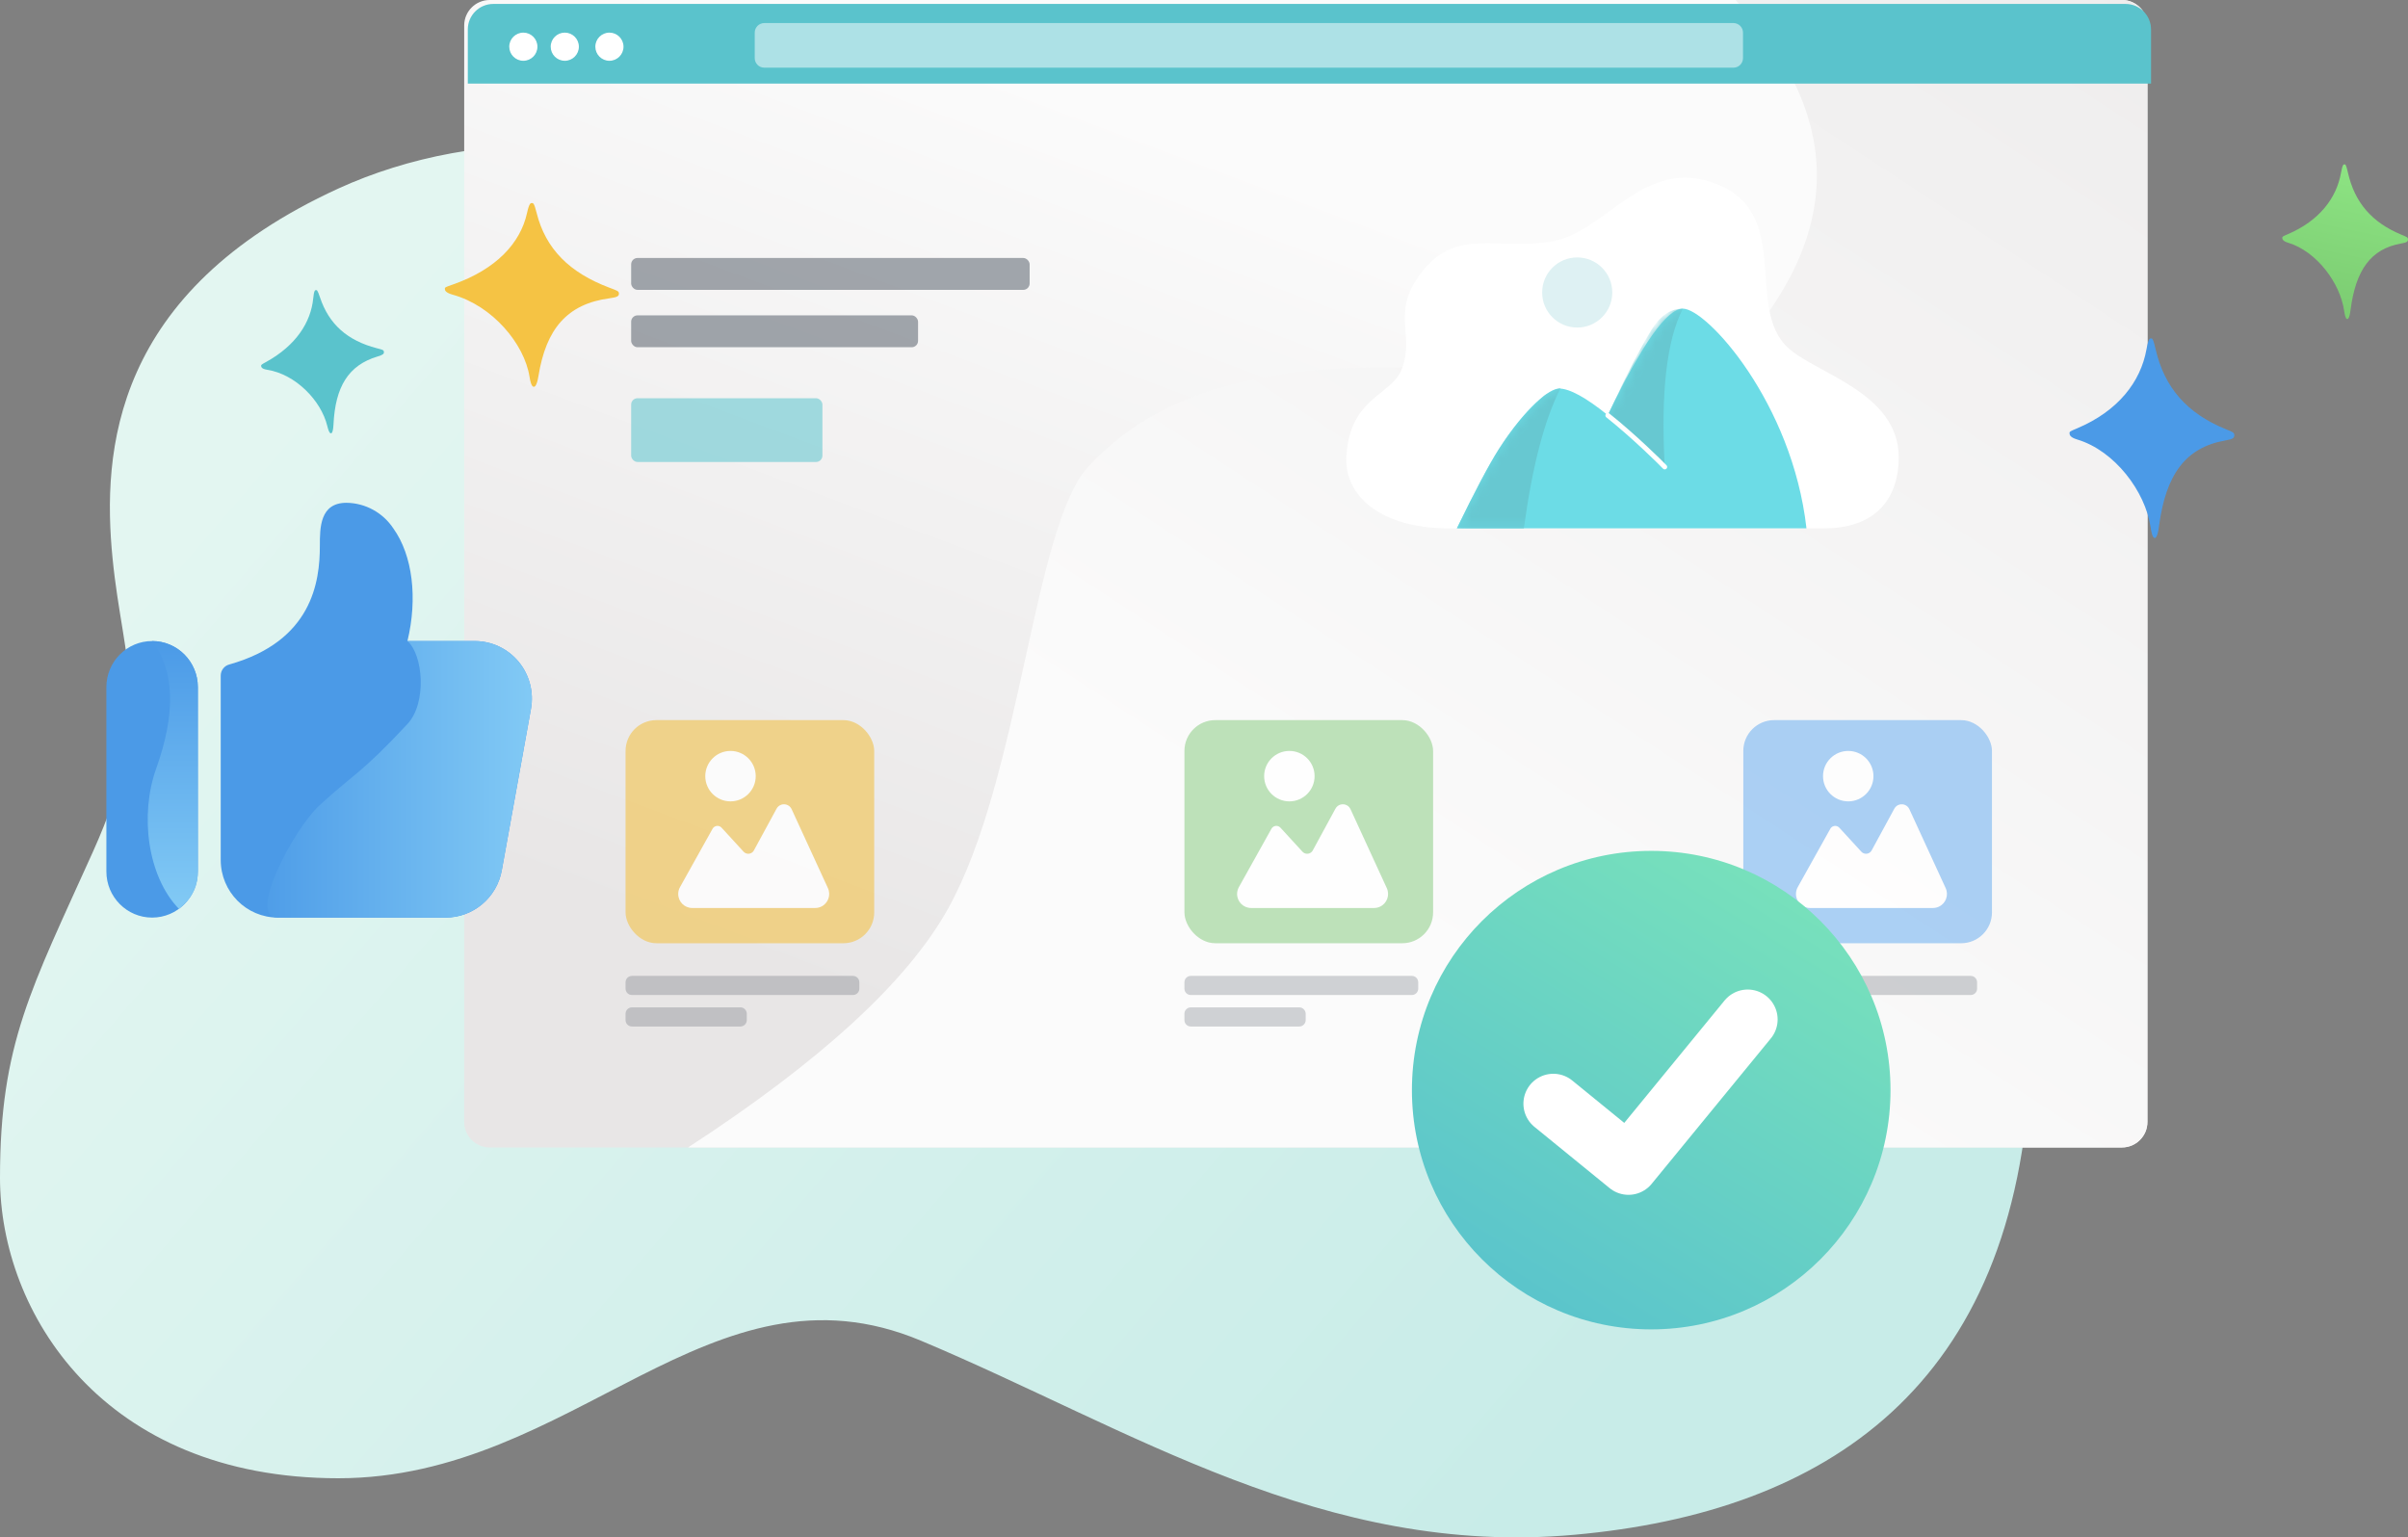 <?xml version="1.0" encoding="UTF-8"?>
<svg xmlns="http://www.w3.org/2000/svg" xmlns:xlink="http://www.w3.org/1999/xlink" width="249px" height="159px" viewBox="0 0 249 159">
  <rect x="0" y="0" width="249" height="159" fill="#808080" stroke="none"/>
  <!-- Generator: Sketch 61.2 (89653) - https://sketch.com -->
  <title>Make a Coffee</title>
  <desc>Created with Sketch.</desc>
  <defs>
    <linearGradient x1="90.498%" y1="26.49%" x2="11.687%" y2="74.344%" id="linearGradient-1">
      <stop stop-color="#E3F6F1" offset="0%"></stop>
      <stop stop-color="#C8ECE8" offset="100%"></stop>
    </linearGradient>
    <linearGradient x1="72.041%" y1="27.71%" x2="35.791%" y2="94.492%" id="linearGradient-2">
      <stop stop-color="#FBFBFB" offset="0%"></stop>
      <stop stop-color="#E8E6E6" offset="100%"></stop>
    </linearGradient>
    <linearGradient x1="47.18%" y1="80.922%" x2="140.981%" y2="-30.792%" id="linearGradient-3">
      <stop stop-color="#FBFBFB" offset="0%"></stop>
      <stop stop-color="#E8E6E6" offset="100%"></stop>
    </linearGradient>
    <path d="M15.612,11.013 C19.14,3.671 21.728,2.34231242e-15 23.377,2.34231242e-15 C25.85,2.34231242e-15 34.694,9.742 36.159,22.723 L-2.57654366e-14,22.723 C1.96,18.721 3.4,16.004 4.32,14.572 C7.178,10.122 9.631,8.262 10.569,8.262 C11.656,8.262 13.337,9.179 15.612,11.013 Z" id="path-4"></path>
    <linearGradient x1="76.704%" y1="8.693%" x2="22.991%" y2="95.082%" id="linearGradient-6">
      <stop stop-color="#77E0BC" offset="0%"></stop>
      <stop stop-color="#5AC4CC" offset="100%"></stop>
    </linearGradient>
    <linearGradient x1="100%" y1="50%" x2="0%" y2="50%" id="linearGradient-7">
      <stop stop-color="#82CAF5" offset="0%"></stop>
      <stop stop-color="#4B9AE7" offset="100%"></stop>
    </linearGradient>
    <linearGradient x1="50%" y1="100%" x2="50%" y2="3.061617e-15%" id="linearGradient-8">
      <stop stop-color="#82CAF5" offset="0%"></stop>
      <stop stop-color="#4B9AE7" offset="100%"></stop>
    </linearGradient>
    <linearGradient x1="64.55%" y1="2.051%" x2="48.138%" y2="100%" id="linearGradient-9">
      <stop stop-color="#8DE483" offset="0%"></stop>
      <stop stop-color="#7BCB71" offset="100%"></stop>
    </linearGradient>
  </defs>
  <g id="Page-1" stroke="none" stroke-width="1" fill="none" fill-rule="evenodd">
    <g id="Fixed-web-Quick-fixes-illustrations" transform="translate(-1052, -873)">
      <g id="Make-a-Coffee" transform="translate(1052, 873)">
        <path d="M47.17,158.728 C21.225,156.391 1.46,143.461 0.048,110.256 C-1.364,77.051 28.667,62.197 37.973,59.47 C57.217,53.831 64.419,63.272 81.25,57.741 C101.818,50.982 117.718,33.032 125.473,25.685 C139.575,12.325 160.831,13.004 175.012,19.498 C198.361,30.191 199.452,46.669 198.361,57.741 C197.27,68.812 193.966,73.811 200.365,88.035 C206.763,102.259 210,107.926 210,121.805 C210,135.684 199.423,152.886 175.012,152.886 C150.601,152.886 136.536,129.512 114.76,138.663 C92.984,147.814 73.115,161.065 47.17,158.728 Z" id="Mask-Copy-2" fill="url(#linearGradient-1)" transform="translate(105, 87) scale(-1, 1) translate(-105, -87) "></path>
        <g id="Group-51" transform="translate(48, 0)">
          <path d="M2.637,0 L171.419,0 C172.875,1.76536246e-16 174.056,1.181 174.056,2.637 L174.056,116.037 C174.056,117.494 172.875,118.674 171.419,118.674 L2.637,118.674 C1.181,118.674 -9.14750476e-15,117.494 0,116.037 L0,2.637 C-1.78368643e-16,1.181 1.181,-1.95289309e-15 2.637,0 Z" id="Rectangle" fill="url(#linearGradient-2)"></path>
          <path d="M131.471,-2.13162821e-14 L171.419,-2.13162821e-14 C172.875,-2.1583835e-14 174.056,1.181 174.056,2.637 L174.056,116.037 C174.056,117.494 172.875,118.674 171.419,118.674 L23.15,118.674 L23.15,118.674 C36.87,109.742 45.827,101.517 50.023,94 C57.528,80.556 58.835,54.512 64.508,48.294 C82.72,28.33 123.635,45.141 131.471,36.513 C142.672,24.18 142.672,12.009 131.471,-2.13162821e-14 Z" id="Rectangle-Copy-7" fill="url(#linearGradient-3)"></path>
          <path d="M17.345,100.93 L40.201,100.93 C40.565,100.93 40.86,101.225 40.86,101.59 L40.86,102.249 C40.86,102.613 40.565,102.908 40.201,102.908 L17.345,102.908 C16.981,102.908 16.686,102.613 16.686,102.249 L16.686,101.59 C16.686,101.225 16.981,100.93 17.345,100.93 Z" id="Rectangle-Copy-9" fill="#1F2C3A" opacity="0.2"></path>
          <path d="M17.345,104.186 L28.562,104.186 C28.926,104.186 29.221,104.481 29.221,104.845 L29.221,105.505 C29.221,105.869 28.926,106.164 28.562,106.164 L17.345,106.164 C16.981,106.164 16.686,105.869 16.686,105.505 L16.686,104.845 C16.686,104.481 16.981,104.186 17.345,104.186 Z" id="Rectangle-Copy-10" fill="#1F2C3A" opacity="0.2"></path>
          <path d="M75.136,100.93 L97.992,100.93 C98.356,100.93 98.651,101.225 98.651,101.59 L98.651,102.249 C98.651,102.613 98.356,102.908 97.992,102.908 L75.136,102.908 C74.772,102.908 74.477,102.613 74.477,102.249 L74.477,101.59 C74.477,101.225 74.772,100.93 75.136,100.93 Z" id="Rectangle-Copy-44" fill="#1F2C3A" opacity="0.2"></path>
          <path d="M75.136,104.186 L86.352,104.186 C86.716,104.186 87.012,104.481 87.012,104.845 L87.012,105.505 C87.012,105.869 86.716,106.164 86.352,106.164 L75.136,106.164 C74.772,106.164 74.477,105.869 74.477,105.505 L74.477,104.845 C74.477,104.481 74.772,104.186 75.136,104.186 Z" id="Rectangle-Copy-43" fill="#1F2C3A" opacity="0.2"></path>
          <path d="M132.927,100.93 L155.783,100.93 C156.147,100.93 156.442,101.225 156.442,101.59 L156.442,102.249 C156.442,102.613 156.147,102.908 155.783,102.908 L132.927,102.908 C132.563,102.908 132.267,102.613 132.267,102.249 L132.267,101.59 C132.267,101.225 132.563,100.93 132.927,100.93 Z" id="Rectangle-Copy-46" fill="#1F2C3A" opacity="0.2"></path>
          <path d="M132.927,104.186 L144.143,104.186 C144.507,104.186 144.802,104.481 144.802,104.845 L144.802,105.505 C144.802,105.869 144.507,106.164 144.143,106.164 L132.927,106.164 C132.563,106.164 132.267,105.869 132.267,105.505 L132.267,104.845 C132.267,104.481 132.563,104.186 132.927,104.186 Z" id="Rectangle-Copy-45" fill="#1F2C3A" opacity="0.2"></path>
          <path d="M3.012,0.407 L171.793,0.407 C173.25,0.407 174.43,1.588 174.43,3.044 L174.43,8.648 L174.43,8.648 L0.374,8.648 L0.374,3.044 C0.374,1.588 1.555,0.407 3.012,0.407 Z" id="Rectangle-Copy" fill="#5AC3CC"></path>
          <g id="Group" transform="translate(4.66, 3.374)" fill="#FFFFFF">
            <circle id="Oval" cx="1.456" cy="1.456" r="1.456"></circle>
            <circle id="Oval-Copy-75" cx="5.742" cy="1.456" r="1.456"></circle>
            <circle id="Oval-Copy-76" cx="10.357" cy="1.456" r="1.456"></circle>
          </g>
          <path d="M31.032,2.385 L131.246,2.385 C131.792,2.385 132.235,2.828 132.235,3.374 L132.235,6.011 C132.235,6.557 131.792,7 131.246,7 L31.032,7 C30.486,7 30.043,6.557 30.043,6.011 L30.043,3.374 C30.043,2.828 30.486,2.385 31.032,2.385 Z" id="Rectangle" fill="#FFFFFF" opacity="0.5"></path>
          <g id="Group-2" transform="translate(91.209, 18.307)">
            <path d="M45.631,17.616 C41.232,13.453 46.13,3.832 38.339,0.746 C30.766,-2.253 26.916,5.714 21.247,6.669 C15.577,7.624 11.551,5.239 7.969,9.636 C4.477,13.921 7.115,16.127 5.783,19.77 C4.724,22.663 0.449,22.663 0.016,28.77 C-0.284,32.997 3.605,36.338 10.628,36.338 C19.236,36.338 40.074,36.338 49.376,36.338 C55.314,36.338 57.132,32.644 57.132,29.005 C57.132,22.248 48.485,20.317 45.631,17.616 Z" id="Path-165" fill="#FFFFFF"></path>
            <g id="Path-169" transform="translate(11.431, 13.614)">
              <mask id="mask-5" fill="white">
                <use xlink:href="#path-4"></use>
              </mask>
              <use id="Mask" fill="#6CDCE6" xlink:href="#path-4"></use>
              <path d="M15.612,11.013 L21.504,16.372 C21.08,8.697 21.705,3.24 23.377,2.92789053e-14 C22.128,2.92789053e-14 21.064,0.703 20.184,2.11 C19.075,3.883 17.551,6.85 15.612,11.013 Z" fill="#67C8D1" mask="url(#mask-5)"></path>
              <path d="M-1.06575215e-13,22.746 L6.935,22.746 C7.807,16.279 9.079,11.426 10.752,8.186 C9.92,8.448 9.328,8.732 8.977,9.04 C6.545,11.172 5.043,13.416 4.32,14.572 C3.211,16.344 1.771,19.069 -1.06575215e-13,22.746 Z" id="Path-169-Copy" fill="#67C8D1" mask="url(#mask-5)"></path>
            </g>
            <path d="M27.048,24.656 C29.758,26.816 32.495,29.521 32.935,29.986" id="Path" stroke="#FFFFFF" stroke-width="0.5" stroke-linecap="round"></path>
            <circle id="Oval" fill="#DEF1F3" cx="23.884" cy="11.943" r="3.626"></circle>
          </g>
          <rect id="Rectangle" fill="#1F2C3A" opacity="0.4" x="17.264" y="26.681" width="41.206" height="3.297" rx="0.659"></rect>
          <rect id="Rectangle-Copy-2" fill="#1F2C3A" opacity="0.4" x="17.264" y="32.615" width="29.669" height="3.297" rx="0.659"></rect>
          <g id="Group-3" opacity="0.8" transform="translate(16.686, 74.477)">
            <rect id="Rectangle" fill="#F0CC72" x="2.05071843e-14" y="1.30500263e-14" width="25.713" height="23.076" rx="3.187"></rect>
            <path d="M5.628,17.275 L8.997,11.237 C9.153,10.957 9.506,10.857 9.786,11.013 C9.84,11.043 9.889,11.082 9.93,11.127 L12.205,13.608 C12.451,13.876 12.868,13.894 13.136,13.648 C13.19,13.599 13.235,13.541 13.27,13.477 L15.617,9.157 C15.846,8.735 16.374,8.579 16.796,8.808 C16.961,8.897 17.092,9.038 17.171,9.208 L20.926,17.376 C21.26,18.103 20.942,18.963 20.215,19.297 C20.025,19.385 19.819,19.43 19.61,19.43 L6.893,19.43 C6.093,19.43 5.445,18.781 5.445,17.981 C5.445,17.734 5.508,17.491 5.628,17.275 Z" id="Path-89" fill="#FFFFFF"></path>
            <circle id="Oval" fill="#FFFFFF" cx="10.851" cy="5.795" r="2.608"></circle>
          </g>
          <g id="Group-3-Copy-3" opacity="0.8" transform="translate(74.477, 74.477)">
            <rect id="Rectangle" fill="#AEDBA9" x="2.05071843e-14" y="1.30500263e-14" width="25.713" height="23.076" rx="3.187"></rect>
            <path d="M5.628,17.275 L8.997,11.237 C9.153,10.957 9.506,10.857 9.786,11.013 C9.84,11.043 9.889,11.082 9.93,11.127 L12.205,13.608 C12.451,13.876 12.868,13.894 13.136,13.648 C13.19,13.599 13.235,13.541 13.27,13.477 L15.617,9.157 C15.846,8.735 16.374,8.579 16.796,8.808 C16.961,8.897 17.092,9.038 17.171,9.208 L20.926,17.376 C21.26,18.103 20.942,18.963 20.215,19.297 C20.025,19.385 19.819,19.43 19.61,19.43 L6.893,19.43 C6.093,19.43 5.445,18.781 5.445,17.981 C5.445,17.734 5.508,17.491 5.628,17.275 Z" id="Path-89" fill="#FFFFFF"></path>
            <circle id="Oval" fill="#FFFFFF" cx="10.851" cy="5.795" r="2.608"></circle>
          </g>
          <g id="Group-3-Copy-4" opacity="0.8" transform="translate(132.267, 74.477)">
            <rect id="Rectangle" fill="#97C5F3" x="2.05071843e-14" y="1.30500263e-14" width="25.713" height="23.076" rx="3.187"></rect>
            <path d="M5.628,17.275 L8.997,11.237 C9.153,10.957 9.506,10.857 9.786,11.013 C9.84,11.043 9.889,11.082 9.93,11.127 L12.205,13.608 C12.451,13.876 12.868,13.894 13.136,13.648 C13.19,13.599 13.235,13.541 13.27,13.477 L15.617,9.157 C15.846,8.735 16.374,8.579 16.796,8.808 C16.961,8.897 17.092,9.038 17.171,9.208 L20.926,17.376 C21.26,18.103 20.942,18.963 20.215,19.297 C20.025,19.385 19.819,19.43 19.61,19.43 L6.893,19.43 C6.093,19.43 5.445,18.781 5.445,17.981 C5.445,17.734 5.508,17.491 5.628,17.275 Z" id="Path-89" fill="#FFFFFF"></path>
            <circle id="Oval" fill="#FFFFFF" cx="10.851" cy="5.795" r="2.608"></circle>
          </g>
          <rect id="Rectangle-Copy-3" fill="#67C8D1" opacity="0.6" x="17.264" y="41.186" width="19.779" height="6.593" rx="0.659"></rect>
        </g>
        <g id="Group-10-Copy" transform="translate(146, 88)">
          <circle id="Oval" fill="url(#linearGradient-6)" cx="24.744" cy="24.744" r="24.744"></circle>
          <polyline id="Path-209" stroke="#FFFFFF" stroke-width="6.186" stroke-linecap="round" stroke-linejoin="round" points="14.622 26.145 22.395 32.48 34.723 17.434"></polyline>
        </g>
        <g id="Group-11" transform="translate(11, 52)">
          <path d="M4.73,14.3 C7.342,14.3 9.459,16.434 9.459,19.067 L9.459,19.067 L9.459,38.133 C9.459,40.766 7.342,42.9 4.73,42.9 C2.118,42.9 0,40.766 0,38.133 L0,38.133 L0,19.067 C0,16.434 2.118,14.3 4.73,14.3 Z M24.83,0 C26.783,0.025 28.597,1.019 29.678,2.657 C31.676,5.446 32.197,9.891 31.132,14.3 L31.132,14.3 L38.097,14.3 C39.845,14.301 41.503,15.082 42.625,16.433 C43.752,17.793 44.221,19.588 43.902,21.331 L43.902,21.331 L40.887,38.014 C40.374,40.841 37.933,42.895 35.082,42.9 L35.082,42.9 L17.736,42.9 C14.471,42.9 11.824,40.232 11.824,36.942 L11.824,36.942 L11.824,17.911 C11.808,17.35 12.182,16.854 12.723,16.719 C21.283,14.3 22.075,8.163 22.075,4.457 C22.075,2.574 22.075,0 24.83,0 Z" id="Combined-Shape" fill="#4B9AE7" fill-rule="nonzero"></path>
          <path d="M42.625,16.433 C41.503,15.082 39.845,14.301 38.097,14.3 L31.132,14.3 C32.741,15.682 33.179,20.684 31.132,22.88 C26.282,28.084 25.511,28.084 22,31.324 C19.431,33.696 14.471,42.9 17.736,42.9 L35.082,42.9 C37.933,42.895 40.374,40.841 40.887,38.014 L43.902,21.331 C44.221,19.588 43.752,17.793 42.625,16.433 Z" id="Combined-Shape-Copy-3" fill="url(#linearGradient-7)"></path>
          <path d="M4.73,14.3 C7.063,17.35 7.201,21.752 5.144,27.507 C3.441,32.275 4.24,38.626 7.501,41.999 C9.326,40.564 9.459,38.995 9.459,38.133 L9.459,19.067 C9.459,16.434 7.342,14.3 4.73,14.3 Z" id="Path" fill="url(#linearGradient-8)"></path>
        </g>
        <path d="M46,29.871 C46,30.027 46.06,30.27 46.822,30.481 C50.922,31.62 54.215,35.558 54.754,38.953 C54.926,40.033 55.136,39.997 55.211,40 C55.286,40.003 55.507,39.946 55.68,38.882 C56.47,34.01 58.647,31.433 63.031,30.849 C63.852,30.739 64,30.622 64,30.366 C64,30.109 63.847,30.067 63.031,29.76 C58.869,28.197 56.416,25.725 55.49,22.017 C55.225,20.956 55.126,21.006 55.002,21.001 C54.878,20.996 54.728,20.982 54.494,22.042 C53.819,25.114 51.339,27.848 46.822,29.427 C46.058,29.694 46,29.715 46,29.871 Z" id="Path-137" fill="#F5C344"></path>
        <path d="M27.002,37.85 C27.013,37.972 27.074,38.155 27.625,38.242 C30.594,38.711 33.205,41.446 33.839,44.041 C34.041,44.866 34.186,44.816 34.239,44.811 C34.292,44.806 34.443,44.738 34.485,43.89 C34.675,40.007 36.013,37.771 39.052,36.866 C39.621,36.696 39.716,36.59 39.697,36.39 C39.677,36.189 39.567,36.172 38.97,36.016 C35.926,35.224 34.015,33.545 33.086,30.746 C32.82,29.946 32.754,29.995 32.666,30.004 C32.579,30.012 32.472,30.017 32.388,30.869 C32.143,33.335 30.604,35.724 27.546,37.42 C27.029,37.706 26.99,37.728 27.002,37.85 Z" id="Path-137-Copy-2" fill="#5AC3CC"></path>
        <path d="M214,44.803 C214.002,44.973 214.061,45.235 214.784,45.451 C218.676,46.613 221.834,50.83 222.38,54.509 C222.553,55.68 222.752,55.636 222.823,55.638 C222.894,55.64 223.103,55.573 223.255,54.414 C223.951,49.107 225.985,46.267 230.127,45.552 C230.903,45.418 231.041,45.288 231.039,45.009 C231.036,44.731 230.891,44.687 230.116,44.369 C226.161,42.748 223.813,40.106 222.897,36.095 C222.636,34.947 222.542,35.004 222.425,35 C222.308,34.997 222.165,34.984 221.956,36.141 C221.349,39.491 219.031,42.507 214.773,44.306 C214.053,44.61 213.998,44.633 214,44.803 Z" id="Path-137-Copy" fill="#4B9AE7"></path>
        <path d="M236,24.6 C236.001,24.731 236.047,24.935 236.598,25.102 C239.568,26.003 241.977,29.273 242.394,32.125 C242.526,33.032 242.678,32.998 242.732,33 C242.786,33.002 242.945,32.95 243.061,32.051 C243.593,27.937 245.144,25.735 248.304,25.18 C248.896,25.077 249.002,24.976 249,24.76 C248.998,24.544 248.887,24.51 248.296,24.264 C245.278,23.007 243.487,20.959 242.788,17.849 C242.589,16.959 242.518,17.003 242.428,17 C242.338,16.998 242.23,16.988 242.07,17.885 C241.607,20.481 239.838,22.82 236.59,24.214 C236.04,24.45 235.999,24.468 236,24.6 Z" id="Path-137-Copy-3" fill="url(#linearGradient-9)"></path>
      </g>
    </g>
  </g>
</svg>
